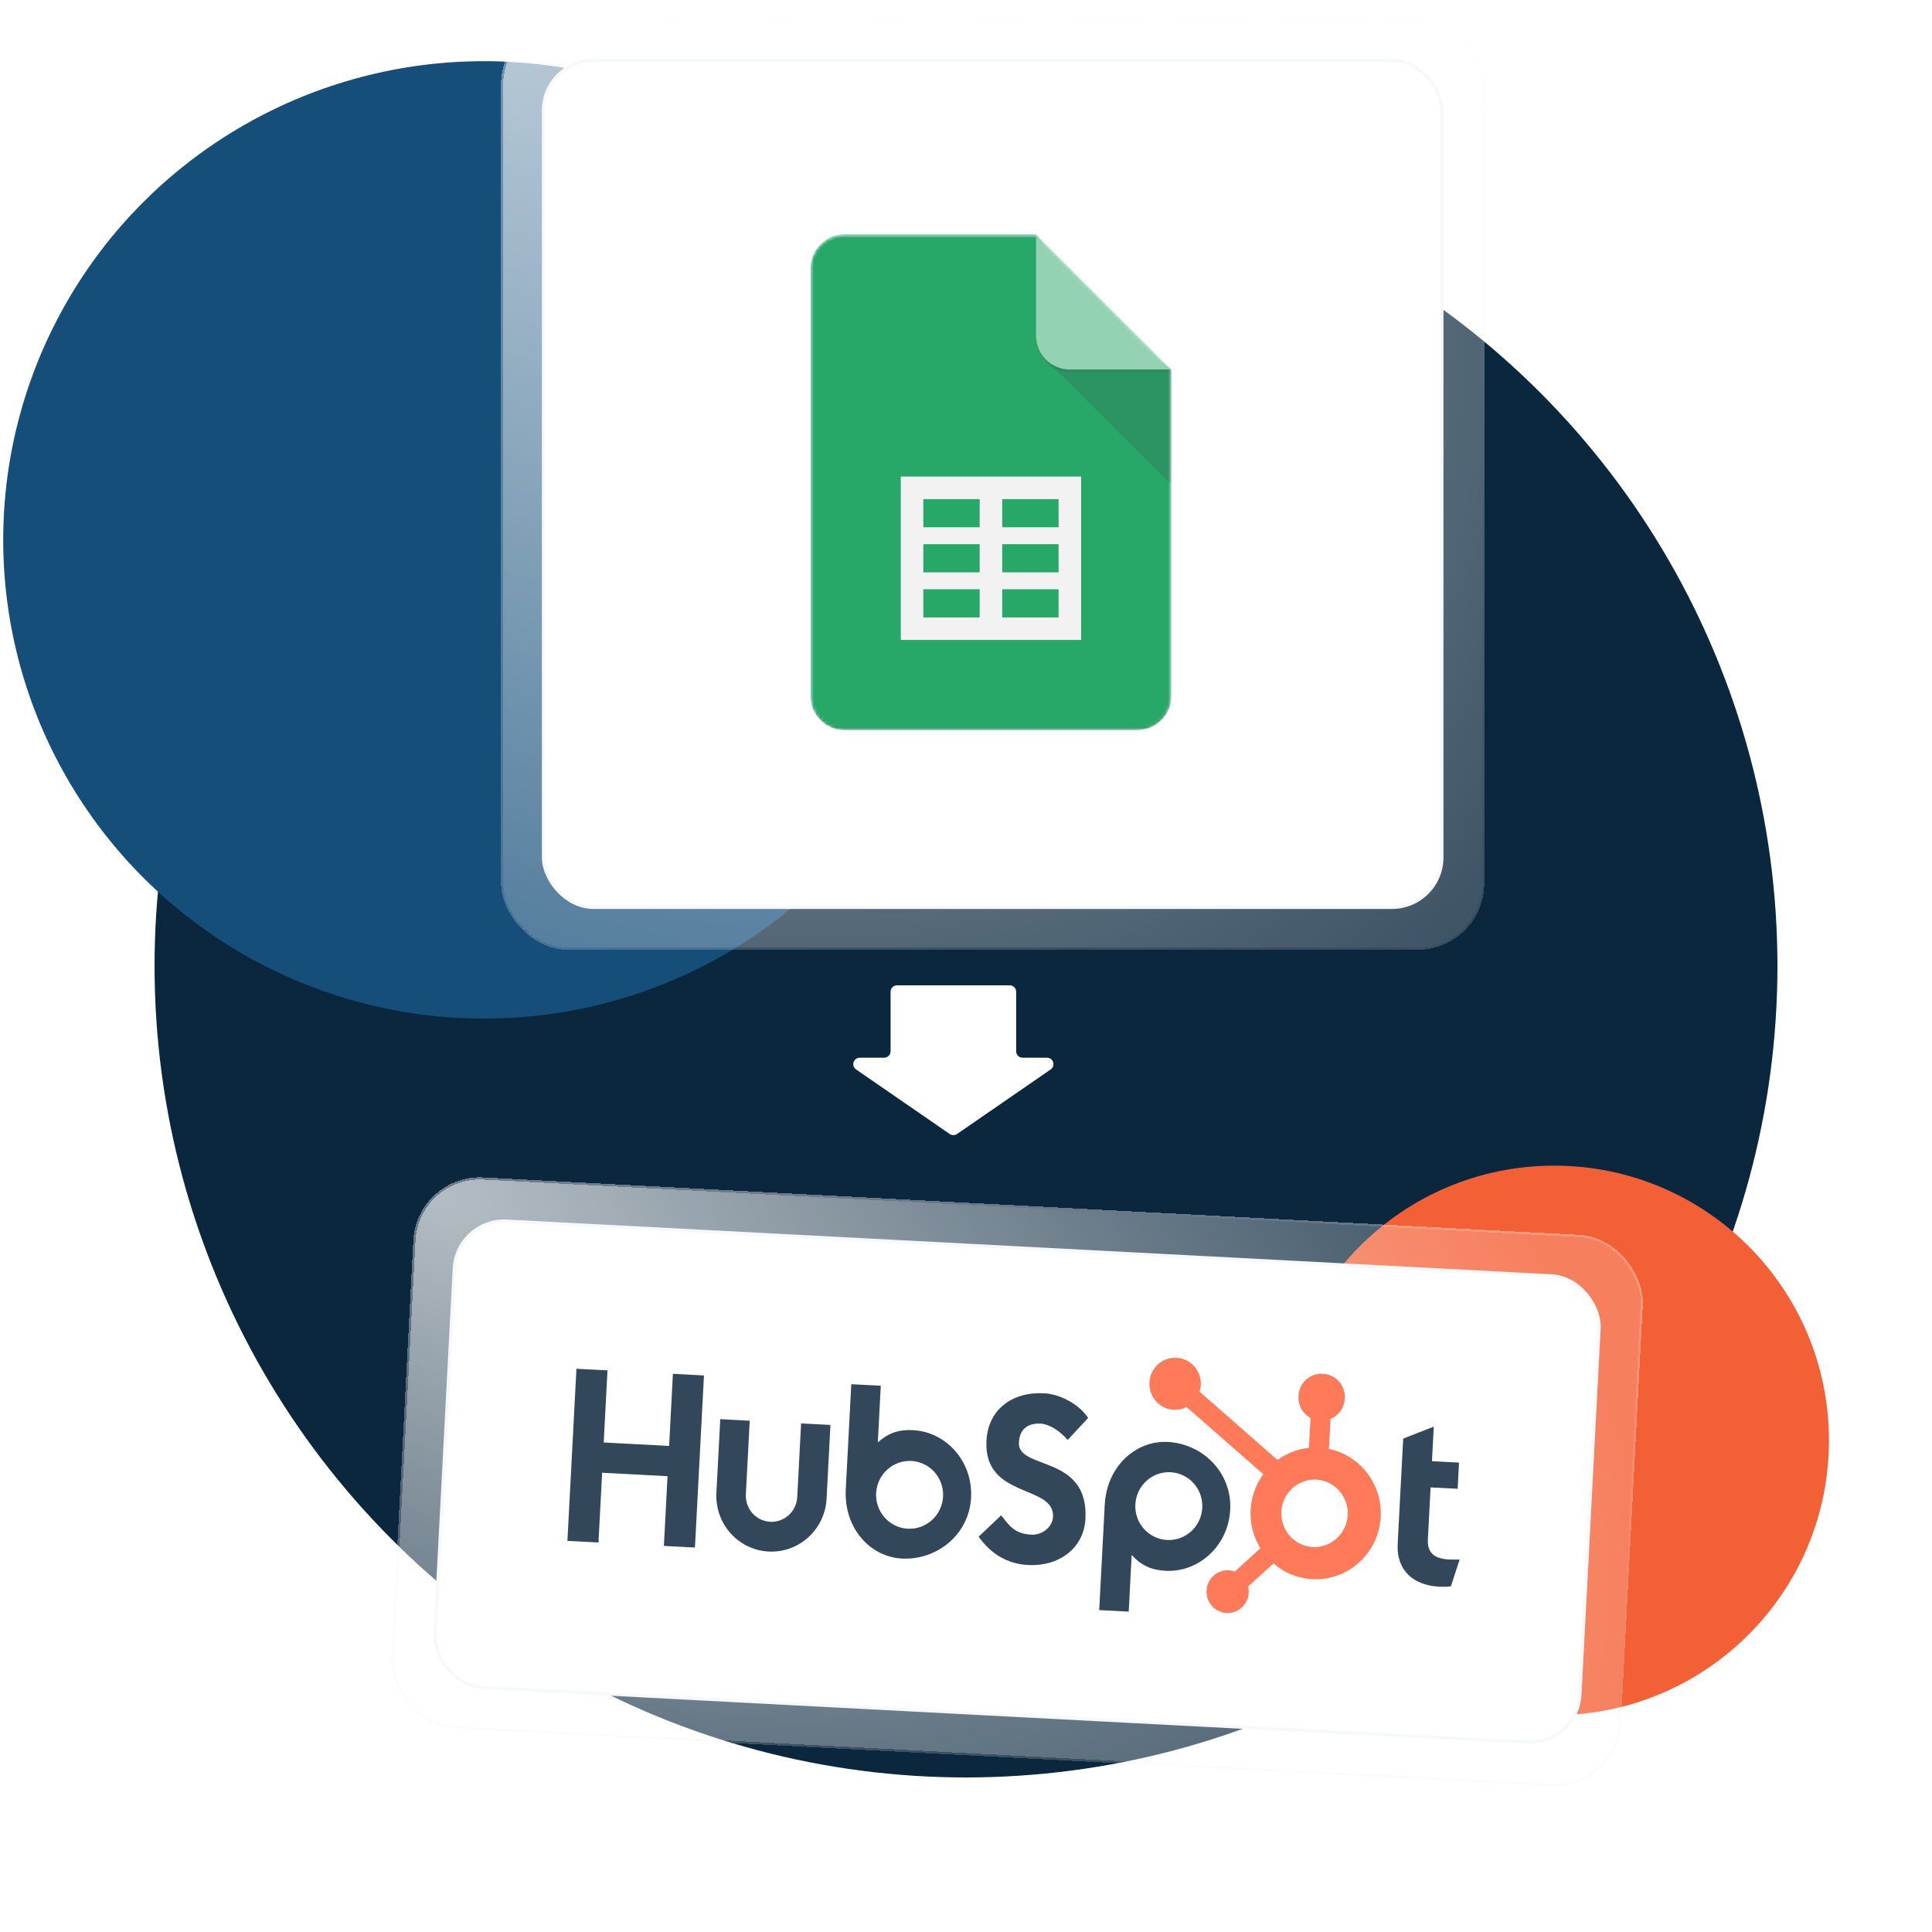 <svg width="600" height="600" viewBox="0 0 600 600" fill="none" xmlns="http://www.w3.org/2000/svg">
<g clip-path="url(#clip0_2412_62935)">
<circle cx="300" cy="300" r="252" fill="#0A273D"/>
<ellipse cx="150.333" cy="167.667" rx="149.333" ry="148.667" fill="#144E79"/>
<circle cx="482.666" cy="447.333" r="85.333" fill="#F46036"/>
<g filter="url(#filter0_di_2412_62935)">
<rect x="121.797" y="362" width="381" height="170" rx="20" transform="rotate(3 121.797 362)" fill="url(#paint0_radial_2412_62935)" shape-rendering="crispEdges"/>
<rect x="121.472" y="361.64" width="381.686" height="170.686" rx="20.343" transform="rotate(3 121.472 361.64)" stroke="url(#paint1_linear_2412_62935)" stroke-opacity="0.4" stroke-width="0.686" shape-rendering="crispEdges"/>
<rect x="133.625" y="375.137" width="356" height="145" rx="15.5" transform="rotate(3 133.625 375.137)" fill="white"/>
<rect x="133.625" y="375.137" width="356" height="145" rx="15.5" transform="rotate(3 133.625 375.137)" stroke="#F6F8FA"/>
<g clip-path="url(#clip1_2412_62935)">
<path d="M200.693 423.37L199.52 445.757L179.201 444.692L180.374 422.305L170.734 421.8L167.934 475.241L177.576 475.746L178.711 454.085L199.025 455.15L197.89 476.811L207.535 477.316L210.335 423.875L200.693 423.37ZM239.304 461.661C239.192 463.803 238.243 465.813 236.668 467.249C235.092 468.685 233.018 469.43 230.902 469.319C228.786 469.208 226.801 468.251 225.384 466.658C223.967 465.065 223.234 462.966 223.346 460.824L224.546 437.933L215.399 437.453L214.199 460.345C213.959 464.938 215.53 469.437 218.569 472.853C221.607 476.269 225.863 478.322 230.401 478.56C234.938 478.797 239.385 477.201 242.764 474.121C246.143 471.042 248.176 466.731 248.417 462.138L249.617 439.247L240.504 438.769L239.304 461.661ZM308.155 444.68C308.401 439.986 311.545 438.659 314.904 438.835C317.612 438.977 321.078 441.252 323.286 443.905L329.65 437.071C326.874 432.82 320.958 429.673 315.991 429.412C306.067 428.892 298.582 434.399 298.071 444.151C297.123 462.246 319.272 457.648 318.741 467.776C318.577 470.898 315.437 473.499 312.008 473.319C306.598 473.036 304.985 470.268 302.649 467.306L295.633 473.955C299.609 479.461 304.714 482.42 310.995 482.749C320.424 483.243 328.32 477.686 328.807 468.378C329.86 448.291 307.683 453.388 308.139 444.679M441.784 481.032C436.379 480.748 434.966 478.301 435.156 474.677L435.997 458.63L444.4 459.07L444.826 450.939L436.423 450.499L436.985 439.772L427.49 443.499L425.777 476.185C425.339 484.546 430.818 489.058 438.631 489.467C439.856 489.552 441.088 489.516 442.305 489.363L445.009 481.05C443.985 481.068 442.81 481.078 441.784 481.024M275.307 440.861C270.777 440.623 267.544 441.789 264.327 444.664L265.249 427.074L256.089 426.594L254.38 459.198C253.741 471.402 262.018 480.222 271.815 480.735C282.682 481.305 292.687 473.295 293.287 461.836C293.88 450.519 285.537 441.405 275.307 440.869M273.645 471.473C272.28 471.401 270.943 471.058 269.709 470.464C268.476 469.869 267.37 469.033 266.456 468.006C265.542 466.978 264.837 465.778 264.382 464.474C263.926 463.17 263.729 461.787 263.801 460.406C263.874 459.024 264.215 457.67 264.804 456.42C265.393 455.171 266.22 454.051 267.236 453.125C268.253 452.198 269.439 451.483 270.728 451.02C272.017 450.558 273.383 450.356 274.748 450.428C277.505 450.572 280.091 451.82 281.938 453.895C283.784 455.971 284.739 458.704 284.592 461.495C284.446 464.286 283.211 466.905 281.158 468.776C279.105 470.647 276.403 471.617 273.645 471.473ZM373.765 465.566C374.366 454.086 365.273 445.096 354.386 444.525C344.592 444.012 335.435 451.916 334.795 464.122L333.086 496.745L342.245 497.225L343.168 479.612C346.063 482.801 349.161 484.304 353.686 484.541C363.916 485.077 373.172 476.885 373.765 465.566ZM365.096 464.995C364.95 467.786 363.715 470.405 361.662 472.276C359.609 474.147 356.907 475.117 354.15 474.973C351.393 474.828 348.806 473.581 346.96 471.506C345.114 469.43 344.159 466.696 344.306 463.906C344.452 461.115 345.687 458.496 347.74 456.625C349.793 454.753 352.495 453.783 355.253 453.928C358.01 454.072 360.596 455.319 362.442 457.395C364.288 459.471 365.243 462.204 365.096 464.995Z" fill="#33475B"/>
<path d="M404.433 446.698L404.921 437.381C406.168 436.869 407.245 436.01 408.029 434.903C408.812 433.796 409.269 432.488 409.347 431.129L409.358 430.915C409.566 426.953 406.561 423.574 402.646 423.369L402.435 423.358C400.555 423.259 398.713 423.921 397.313 425.197C395.913 426.472 395.071 428.258 394.971 430.161L394.96 430.375C394.895 431.734 395.213 433.084 395.876 434.266C396.54 435.449 397.522 436.416 398.708 437.056L398.219 446.372C394.695 446.731 391.326 448.025 388.453 450.125L364.253 428.901C364.468 428.252 364.597 427.581 364.643 426.903C364.73 425.304 364.347 423.716 363.541 422.339C362.736 420.962 361.545 419.858 360.119 419.167C358.693 418.476 357.096 418.229 355.53 418.457C353.964 418.685 352.499 419.378 351.321 420.448C350.143 421.518 349.305 422.917 348.912 424.469C348.519 426.02 348.59 427.654 349.115 429.164C349.64 430.673 350.595 431.991 351.861 432.95C353.126 433.909 354.645 434.466 356.224 434.551C357.607 434.617 358.982 434.314 360.214 433.674L384.045 454.556C381.633 457.853 380.257 461.809 380.097 465.906C379.938 470.004 381.001 474.053 383.149 477.527L375.188 484.786C374.587 484.556 373.956 484.418 373.315 484.375C372.018 484.308 370.731 484.632 369.615 485.305C368.499 485.979 367.605 486.971 367.046 488.158C366.486 489.345 366.287 490.672 366.473 491.973C366.659 493.273 367.221 494.488 368.089 495.464C368.957 496.441 370.092 497.134 371.351 497.457C372.609 497.78 373.934 497.718 375.158 497.279C376.383 496.84 377.451 496.044 378.23 494.99C379.008 493.937 379.46 492.675 379.53 491.363C379.556 490.713 379.486 490.063 379.322 489.434L387.199 482.253C389.538 484.281 392.306 485.74 395.29 486.518C398.274 487.295 401.395 487.371 404.414 486.739C407.433 486.108 410.27 484.785 412.708 482.872C415.146 480.96 417.119 478.509 418.478 475.707C419.836 472.904 420.543 469.826 420.544 466.706C420.546 463.586 419.842 460.508 418.486 457.708C417.13 454.908 415.159 452.46 412.723 450.552C410.287 448.643 407.452 447.325 404.433 446.698ZM399.727 477.177C398.343 477.143 396.979 476.829 395.718 476.252C394.456 475.676 393.322 474.85 392.382 473.822C391.442 472.794 390.716 471.585 390.245 470.268C389.775 468.95 389.57 467.55 389.644 466.15C389.717 464.751 390.067 463.38 390.672 462.118C391.278 460.857 392.127 459.731 393.169 458.807C394.211 457.883 395.426 457.18 396.741 456.738C398.055 456.297 399.444 456.127 400.824 456.238C403.498 456.473 405.976 457.75 407.737 459.799C409.497 461.848 410.402 464.51 410.261 467.223C410.12 469.937 408.944 472.49 406.981 474.346C405.019 476.202 402.422 477.215 399.738 477.172" fill="#FF7A59"/>
</g>
</g>
<g filter="url(#filter1_di_2412_62935)">
<rect x="148" y="3" width="304" height="288" rx="20" fill="url(#paint2_radial_2412_62935)" shape-rendering="crispEdges"/>
<rect x="147.657" y="2.657" width="304.686" height="288.686" rx="20.343" stroke="url(#paint3_linear_2412_62935)" stroke-opacity="0.4" stroke-width="0.686" shape-rendering="crispEdges"/>
<rect x="160.5" y="15.5" width="279" height="263" rx="15.5" fill="white"/>
<rect x="160.5" y="15.5" width="279" height="263" rx="15.5" stroke="#F6F8FA"/>
<mask id="mask0_2412_62935" style="mask-type:luminance" maskUnits="userSpaceOnUse" x="243" y="69" width="113" height="155">
<path d="M313.463 69.481H253.956C248.181 69.481 243.455 74.205 243.455 79.979V212.958C243.455 218.732 248.181 223.457 253.956 223.457H344.967C350.743 223.457 355.468 218.732 355.468 212.958V111.474L313.463 69.481Z" fill="white"/>
</mask>
<g mask="url(#mask0_2412_62935)">
<path d="M313.464 69.481H253.957C248.182 69.481 243.456 74.205 243.456 79.979V212.958C243.456 218.732 248.182 223.457 253.957 223.457H344.968C350.744 223.457 355.469 218.732 355.469 212.958V111.474L330.966 93.977L313.464 69.481Z" fill="#0F9D58"/>
</g>
<mask id="mask1_2412_62935" style="mask-type:luminance" maskUnits="userSpaceOnUse" x="243" y="69" width="113" height="155">
<path d="M313.463 69.481H253.956C248.181 69.481 243.455 74.205 243.455 79.979V212.958C243.455 218.732 248.181 223.457 253.956 223.457H344.967C350.743 223.457 355.468 218.732 355.468 212.958V111.474L313.463 69.481Z" fill="white"/>
</mask>
<g mask="url(#mask1_2412_62935)">
<path d="M271.458 144.719V195.461H327.465V144.719H271.458ZM295.961 188.462H278.459V179.713H295.961V188.462ZM295.961 174.464H278.459V165.715H295.961V174.464ZM295.961 160.466H278.459V151.718H295.961V160.466ZM320.464 188.462H302.962V179.713H320.464V188.462ZM320.464 174.464H302.962V165.715H320.464V174.464ZM320.464 160.466H302.962V151.718H320.464V160.466Z" fill="#F1F1F1"/>
</g>
<mask id="mask2_2412_62935" style="mask-type:luminance" maskUnits="userSpaceOnUse" x="243" y="69" width="113" height="155">
<path d="M313.463 69.481H253.956C248.181 69.481 243.455 74.205 243.455 79.979V212.958C243.455 218.732 248.181 223.457 253.956 223.457H344.967C350.743 223.457 355.468 218.732 355.468 212.958V111.474L313.463 69.481Z" fill="white"/>
</mask>
<g mask="url(#mask2_2412_62935)">
<path d="M316.536 108.403L355.47 147.317V111.474L316.536 108.403Z" fill="url(#paint4_linear_2412_62935)"/>
</g>
<mask id="mask3_2412_62935" style="mask-type:luminance" maskUnits="userSpaceOnUse" x="243" y="69" width="113" height="155">
<path d="M313.463 69.481H253.956C248.181 69.481 243.455 74.205 243.455 79.979V212.958C243.455 218.732 248.181 223.457 253.956 223.457H344.967C350.743 223.457 355.468 218.732 355.468 212.958V111.474L313.463 69.481Z" fill="white"/>
</mask>
<g mask="url(#mask3_2412_62935)">
<path d="M313.466 69.481V100.976C313.466 106.776 318.165 111.474 323.967 111.474H355.471L313.466 69.481Z" fill="#87CEAC"/>
</g>
<mask id="mask4_2412_62935" style="mask-type:luminance" maskUnits="userSpaceOnUse" x="243" y="69" width="113" height="155">
<path d="M313.463 69.481H253.956C248.181 69.481 243.455 74.205 243.455 79.979V212.958C243.455 218.732 248.181 223.457 253.956 223.457H344.967C350.743 223.457 355.468 218.732 355.468 212.958V111.474L313.463 69.481Z" fill="white"/>
</mask>
<g mask="url(#mask4_2412_62935)">
<path d="M253.957 69.481C248.182 69.481 243.456 74.205 243.456 79.979V80.854C243.456 75.08 248.182 70.355 253.957 70.355H313.464V69.481H253.957Z" fill="white" fill-opacity="0.2"/>
</g>
<mask id="mask5_2412_62935" style="mask-type:luminance" maskUnits="userSpaceOnUse" x="243" y="69" width="113" height="155">
<path d="M313.463 69.481H253.956C248.181 69.481 243.455 74.205 243.455 79.979V212.958C243.455 218.732 248.181 223.457 253.956 223.457H344.967C350.743 223.457 355.468 218.732 355.468 212.958V111.474L313.463 69.481Z" fill="white"/>
</mask>
<g mask="url(#mask5_2412_62935)">
<path d="M344.968 222.581H253.957C248.182 222.581 243.456 217.857 243.456 212.083V212.958C243.456 218.732 248.182 223.456 253.957 223.456H344.968C350.744 223.456 355.469 218.732 355.469 212.958V212.083C355.469 217.857 350.744 222.581 344.968 222.581Z" fill="#263238" fill-opacity="0.2"/>
</g>
<mask id="mask6_2412_62935" style="mask-type:luminance" maskUnits="userSpaceOnUse" x="243" y="69" width="113" height="155">
<path d="M313.463 69.481H253.956C248.181 69.481 243.455 74.205 243.455 79.979V212.958C243.455 218.732 248.181 223.457 253.956 223.457H344.967C350.743 223.457 355.468 218.732 355.468 212.958V111.474L313.463 69.481Z" fill="white"/>
</mask>
<g mask="url(#mask6_2412_62935)">
<path d="M323.966 111.474C318.164 111.474 313.465 106.776 313.465 100.976V101.85C313.465 107.651 318.164 112.349 323.966 112.349H355.47V111.474H323.966Z" fill="#263238" fill-opacity="0.1"/>
</g>
<path d="M313.466 69.481H253.959C248.184 69.481 243.458 74.205 243.458 79.979V212.958C243.458 218.732 248.184 223.457 253.959 223.457H344.97C350.746 223.457 355.471 218.732 355.471 212.958V111.474L313.466 69.481Z" fill="url(#paint5_radial_2412_62935)"/>
</g>
<path fill-rule="evenodd" clip-rule="evenodd" d="M315.58 308C315.58 306.895 314.685 306 313.58 306H278.578C277.474 306 276.578 306.895 276.578 308V326.486C276.578 327.59 275.683 328.486 274.578 328.486L267.004 328.486C265.041 328.486 264.253 331.018 265.869 332.132L294.944 352.179C295.627 352.65 296.531 352.65 297.214 352.179L326.29 332.132C327.906 331.018 327.117 328.486 325.155 328.486L317.58 328.486C316.476 328.486 315.58 327.59 315.58 326.486V308Z" fill="white"/>
</g>
<defs>
<filter id="filter0_di_2412_62935" x="90.899" y="335" width="453.375" height="253.707" filterUnits="userSpaceOnUse" color-interpolation-filters="sRGB">
<feFlood flood-opacity="0" result="BackgroundImageFix"/>
<feColorMatrix in="SourceAlpha" type="matrix" values="0 0 0 0 0 0 0 0 0 0 0 0 0 0 0 0 0 0 127 0" result="hardAlpha"/>
<feOffset dx="10" dy="5"/>
<feGaussianBlur stdDeviation="16"/>
<feComposite in2="hardAlpha" operator="out"/>
<feColorMatrix type="matrix" values="0 0 0 0 0.957 0 0 0 0 0.376 0 0 0 0 0.212 0 0 0 0.1 0"/>
<feBlend mode="normal" in2="BackgroundImageFix" result="effect1_dropShadow_2412_62935"/>
<feBlend mode="normal" in="SourceGraphic" in2="effect1_dropShadow_2412_62935" result="shape"/>
<feColorMatrix in="SourceAlpha" type="matrix" values="0 0 0 0 0 0 0 0 0 0 0 0 0 0 0 0 0 0 127 0" result="hardAlpha"/>
<feOffset dx="-1.715" dy="-1.715"/>
<feGaussianBlur stdDeviation="42.868"/>
<feComposite in2="hardAlpha" operator="arithmetic" k2="-1" k3="1"/>
<feColorMatrix type="matrix" values="0 0 0 0 1 0 0 0 0 1 0 0 0 0 1 0 0 0 0.02 0"/>
<feBlend mode="normal" in2="shape" result="effect2_innerShadow_2412_62935"/>
</filter>
<filter id="filter1_di_2412_62935" x="125.314" y="-24.686" width="369.371" height="353.371" filterUnits="userSpaceOnUse" color-interpolation-filters="sRGB">
<feFlood flood-opacity="0" result="BackgroundImageFix"/>
<feColorMatrix in="SourceAlpha" type="matrix" values="0 0 0 0 0 0 0 0 0 0 0 0 0 0 0 0 0 0 127 0" result="hardAlpha"/>
<feOffset dx="10" dy="5"/>
<feGaussianBlur stdDeviation="16"/>
<feComposite in2="hardAlpha" operator="out"/>
<feColorMatrix type="matrix" values="0 0 0 0 0.957 0 0 0 0 0.376 0 0 0 0 0.212 0 0 0 0.1 0"/>
<feBlend mode="normal" in2="BackgroundImageFix" result="effect1_dropShadow_2412_62935"/>
<feBlend mode="normal" in="SourceGraphic" in2="effect1_dropShadow_2412_62935" result="shape"/>
<feColorMatrix in="SourceAlpha" type="matrix" values="0 0 0 0 0 0 0 0 0 0 0 0 0 0 0 0 0 0 127 0" result="hardAlpha"/>
<feOffset dx="-1.715" dy="-1.715"/>
<feGaussianBlur stdDeviation="42.868"/>
<feComposite in2="hardAlpha" operator="arithmetic" k2="-1" k3="1"/>
<feColorMatrix type="matrix" values="0 0 0 0 1 0 0 0 0 1 0 0 0 0 1 0 0 0 0.02 0"/>
<feBlend mode="normal" in2="shape" result="effect2_innerShadow_2412_62935"/>
</filter>
<radialGradient id="paint0_radial_2412_62935" cx="0" cy="0" r="1" gradientUnits="userSpaceOnUse" gradientTransform="translate(121.797 362) rotate(24.046) scale(417.206 215.743)">
<stop stop-color="white" stop-opacity="0.7"/>
<stop offset="1" stop-color="white" stop-opacity="0.2"/>
</radialGradient>
<linearGradient id="paint1_linear_2412_62935" x1="121.797" y1="362" x2="138.441" y2="556.658" gradientUnits="userSpaceOnUse">
<stop stop-color="white"/>
<stop offset="1" stop-color="#EEEDED" stop-opacity="0.5"/>
</linearGradient>
<radialGradient id="paint2_radial_2412_62935" cx="0" cy="0" r="1" gradientUnits="userSpaceOnUse" gradientTransform="translate(148 3) rotate(43.452) scale(418.76 290.546)">
<stop stop-color="white" stop-opacity="0.7"/>
<stop offset="1" stop-color="white" stop-opacity="0.2"/>
</radialGradient>
<linearGradient id="paint3_linear_2412_62935" x1="148" y1="3" x2="206.381" y2="324.585" gradientUnits="userSpaceOnUse">
<stop stop-color="white"/>
<stop offset="1" stop-color="#EEEDED" stop-opacity="0.5"/>
</linearGradient>
<linearGradient id="paint4_linear_2412_62935" x1="2263.41" y1="442.523" x2="2263.41" y2="4000.34" gradientUnits="userSpaceOnUse">
<stop stop-color="#263238" stop-opacity="0.2"/>
<stop offset="1" stop-color="#263238" stop-opacity="0.02"/>
</linearGradient>
<radialGradient id="paint5_radial_2412_62935" cx="0" cy="0" r="1" gradientUnits="userSpaceOnUse" gradientTransform="translate(598.322 373.805) scale(18062 18057)">
<stop stop-color="white" stop-opacity="0.1"/>
<stop offset="1" stop-color="white" stop-opacity="0"/>
</radialGradient>
<clipPath id="clip0_2412_62935">
<rect width="600" height="600" fill="white"/>
</clipPath>
<clipPath id="clip1_2412_62935">
<rect width="277" height="82" fill="white" transform="translate(171.423 408.661) rotate(3)"/>
</clipPath>
</defs>
</svg>
